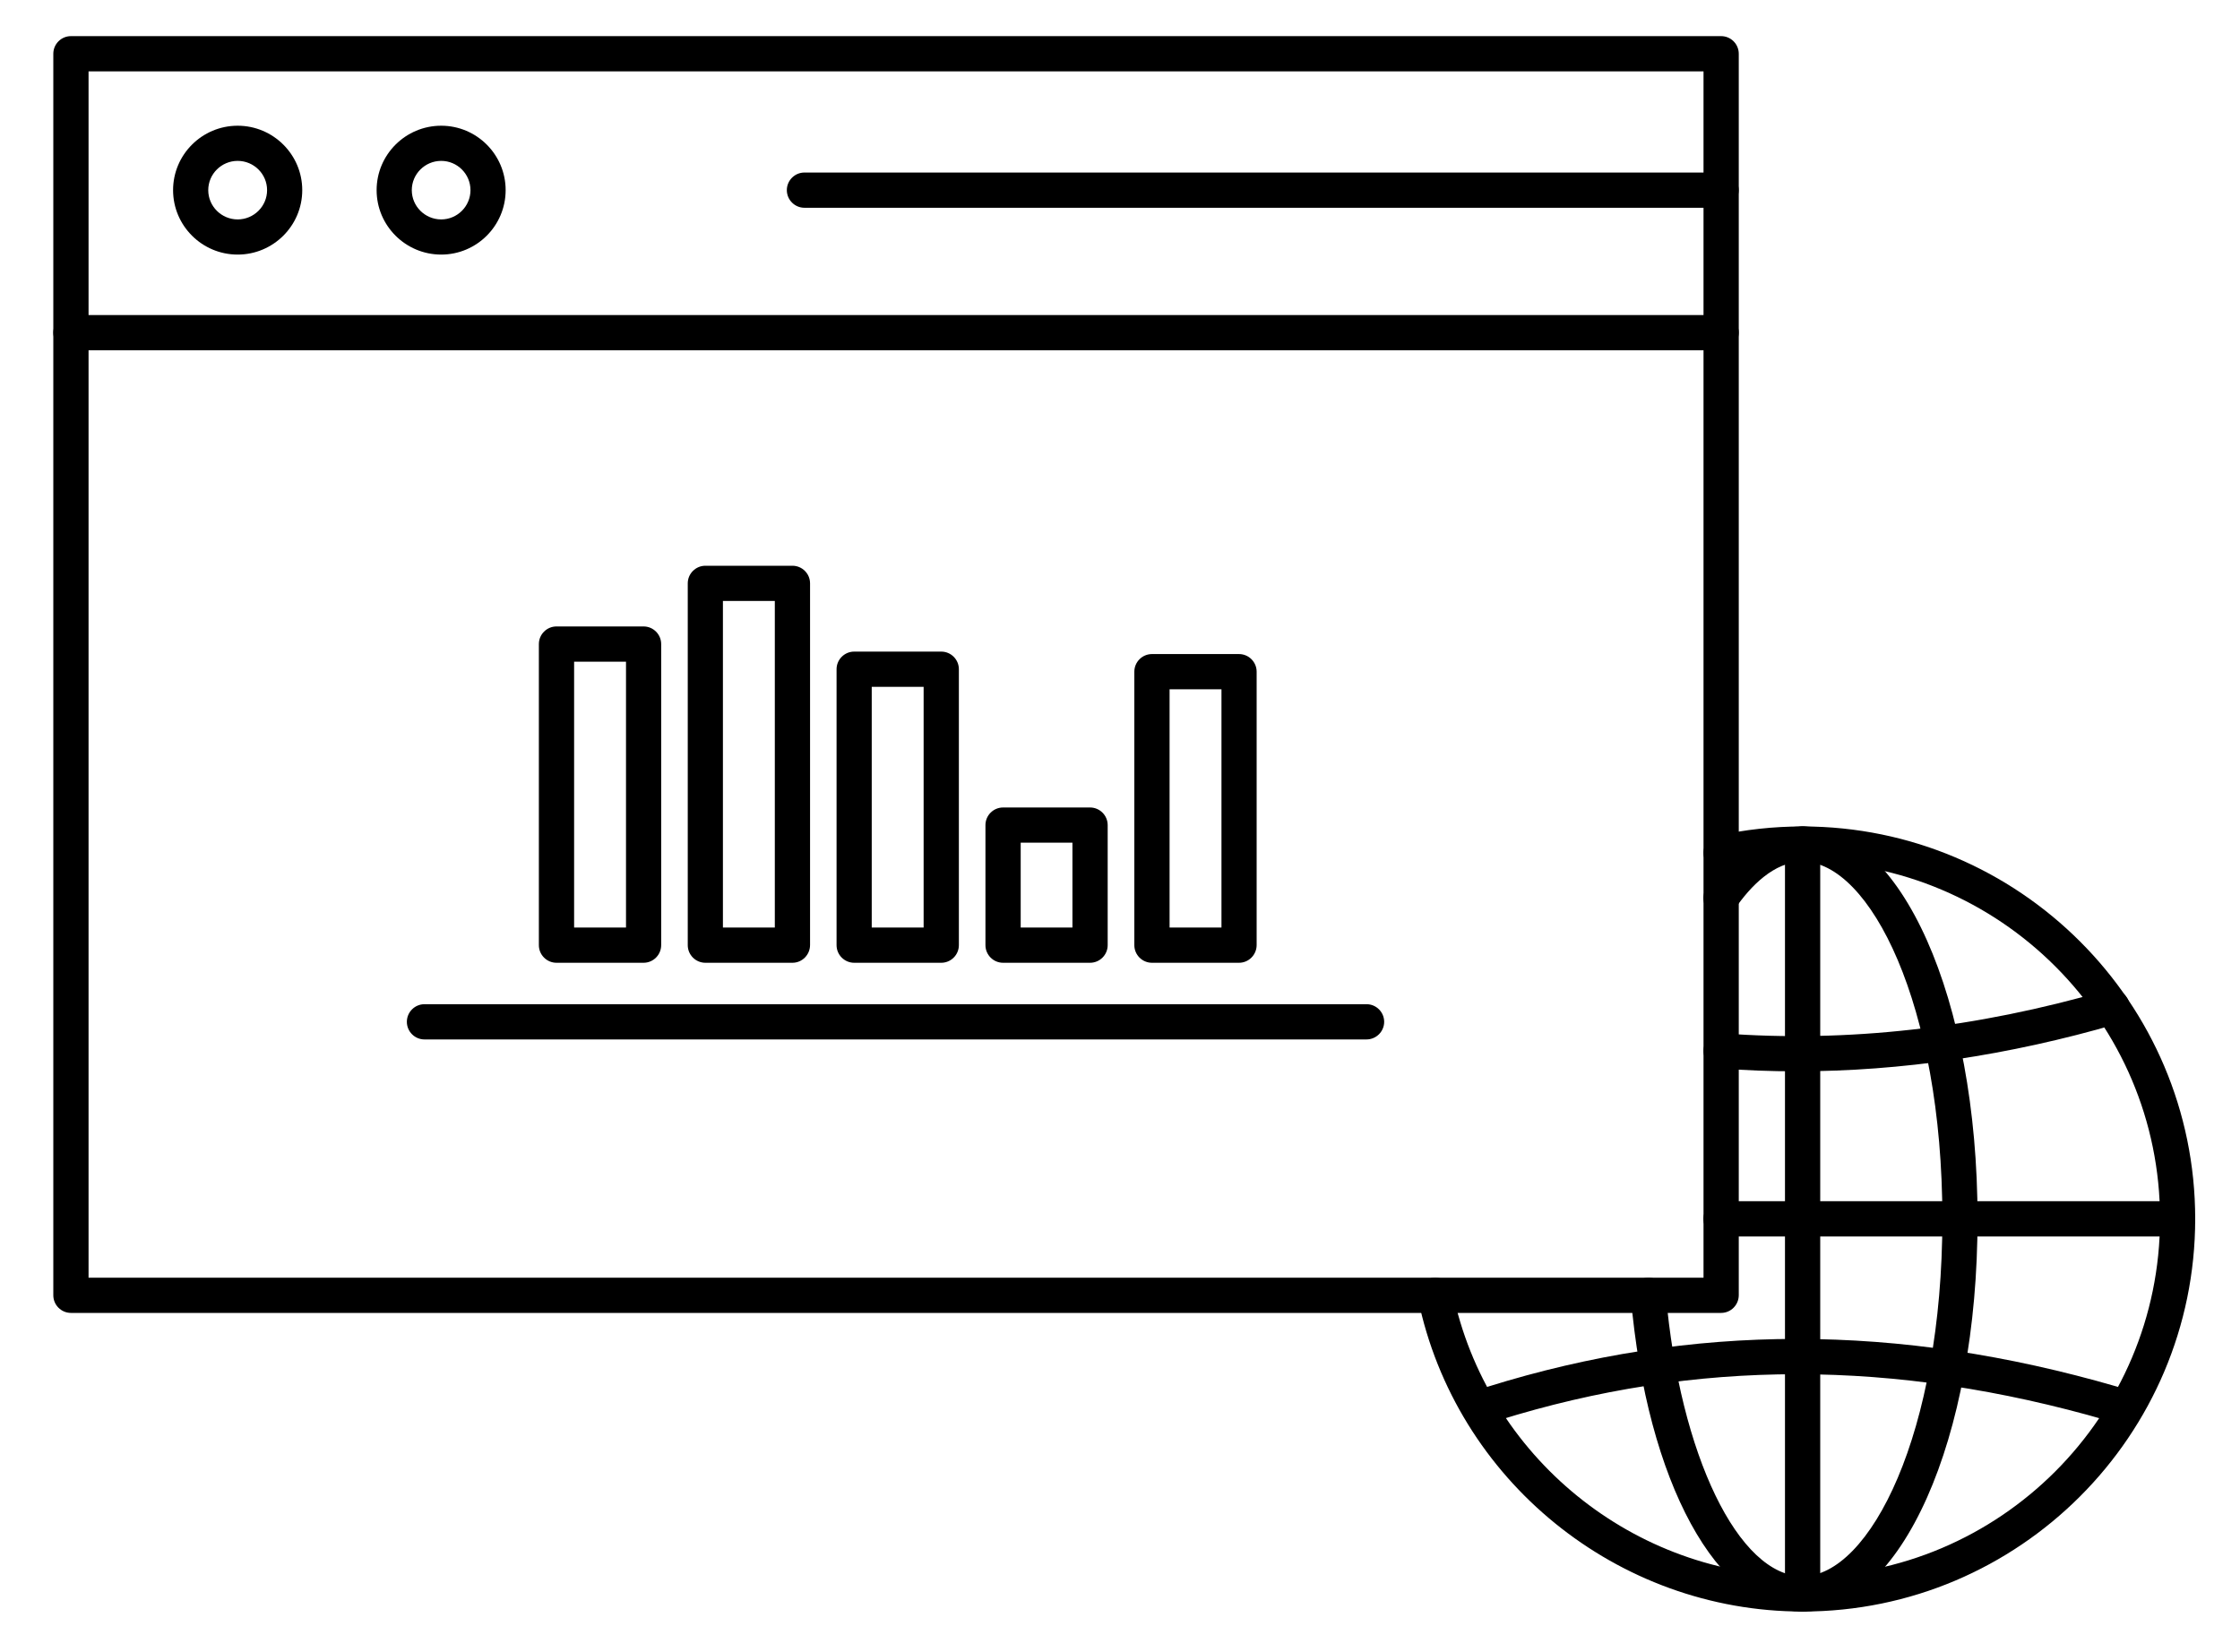 <?xml version="1.0" encoding="UTF-8"?> <svg xmlns="http://www.w3.org/2000/svg" xmlns:xlink="http://www.w3.org/1999/xlink" version="1.1" id="Capa_1" x="0px" y="0px" viewBox="0 0 300 221.25" style="enable-background:new 0 0 300 221.25;" xml:space="preserve"> <g> <g> <g> <path d="M241.42,215.86c-24.82,0-46.48-17.61-51.5-41.88c-0.26-1.27,0.56-2.52,1.83-2.79c1.28-0.25,2.52,0.56,2.79,1.83 c4.57,22.09,24.29,38.12,46.89,38.12c26.39,0,47.86-21.48,47.86-47.88c0-26.39-21.47-47.85-47.86-47.85 c-3.56,0-7.06,0.38-10.4,1.13c-1.28,0.29-2.53-0.51-2.82-1.78c-0.29-1.27,0.51-2.53,1.78-2.81c3.68-0.83,7.53-1.25,11.43-1.25 c28.99,0,52.58,23.58,52.58,52.56C294,192.26,270.41,215.86,241.42,215.86z"></path> </g> <g> <path d="M241.42,215.86c-11.39,0-20.85-17.33-23.01-42.15c-0.11-1.3,0.85-2.44,2.14-2.55c1.25-0.15,2.44,0.85,2.55,2.14 c1.88,21.58,9.75,37.84,18.31,37.84c9.05,0,18.73-19.24,18.73-47.88c0-28.62-9.69-47.85-18.73-47.85c-3.85,0-7.01,3.38-8.98,6.22 c-0.74,1.07-2.21,1.33-3.28,0.59c-1.07-0.74-1.33-2.21-0.59-3.28c3.75-5.39,8.19-8.24,12.85-8.24 c13.15,0,23.44,23.09,23.44,52.56C264.87,192.75,254.57,215.86,241.42,215.86z"></path> </g> <g> <path d="M230.51,175.86H9.5c-1.3,0-2.36-1.06-2.36-2.36V7.2c0-1.3,1.06-2.36,2.36-2.36h221.01c1.3,0,2.36,1.06,2.36,2.36v166.3 C232.86,174.8,231.81,175.86,230.51,175.86z M11.86,171.14h216.29V9.56H11.86V171.14z"></path> </g> <g> <path d="M86.19,128.96H74.53c-1.3,0-2.36-1.06-2.36-2.36V86.27c0-1.3,1.06-2.36,2.36-2.36h11.66c1.3,0,2.36,1.06,2.36,2.36v40.33 C88.55,127.9,87.49,128.96,86.19,128.96z M76.89,124.24h6.95V88.63h-6.95V124.24z"></path> </g> <g> <path d="M106.13,128.96H94.47c-1.3,0-2.36-1.06-2.36-2.36V78.14c0-1.3,1.06-2.36,2.36-2.36h11.66c1.3,0,2.36,1.06,2.36,2.36 v48.45C108.48,127.9,107.43,128.96,106.13,128.96z M96.82,124.24h6.95V80.5h-6.95V124.24z"></path> </g> <g> <path d="M126.06,128.96H114.4c-1.3,0-2.36-1.06-2.36-2.36V89.64c0-1.3,1.06-2.36,2.36-2.36h11.66c1.3,0,2.36,1.06,2.36,2.36 v36.96C128.42,127.9,127.36,128.96,126.06,128.96z M116.75,124.24h6.95V92h-6.95V124.24z"></path> </g> <g> <path d="M145.99,128.96h-11.65c-1.3,0-2.36-1.06-2.36-2.36v-16.08c0-1.3,1.06-2.36,2.36-2.36h11.65c1.3,0,2.36,1.06,2.36,2.36 v16.08C148.35,127.9,147.29,128.96,145.99,128.96z M136.7,124.24h6.93v-11.37h-6.93V124.24z"></path> </g> <g> <path d="M165.94,128.96h-11.66c-1.3,0-2.36-1.06-2.36-2.36V89.97c0-1.3,1.06-2.36,2.36-2.36h11.66c1.3,0,2.36,1.06,2.36,2.36 v36.63C168.29,127.9,167.24,128.96,165.94,128.96z M156.64,124.24h6.95V92.33h-6.95V124.24z"></path> </g> <g> <path d="M183.01,139.23H56.85c-1.3,0-2.36-1.06-2.36-2.36s1.06-2.36,2.36-2.36h126.17c1.3,0,2.36,1.06,2.36,2.36 S184.31,139.23,183.01,139.23z"></path> </g> <g> <path d="M230.51,46.92H9.5c-1.3,0-2.36-1.06-2.36-2.36c0-1.3,1.06-2.36,2.36-2.36h221.01c1.3,0,2.36,1.06,2.36,2.36 C232.86,45.86,231.81,46.92,230.51,46.92z"></path> </g> <g> <path d="M31.83,34.1c-4.77,0-8.65-3.87-8.65-8.63s3.88-8.63,8.65-8.63c4.77,0,8.65,3.87,8.65,8.63S36.6,34.1,31.83,34.1z M31.83,21.55c-2.17,0-3.94,1.76-3.94,3.92s1.77,3.92,3.94,3.92c2.17,0,3.94-1.76,3.94-3.92S34,21.55,31.83,21.55z"></path> </g> <g> <path d="M59.09,34.1c-4.77,0-8.65-3.87-8.65-8.63s3.88-8.63,8.65-8.63c4.76,0,8.63,3.87,8.63,8.63S63.85,34.1,59.09,34.1z M59.09,21.55c-2.17,0-3.94,1.76-3.94,3.92s1.77,3.92,3.94,3.92c2.16,0,3.92-1.76,3.92-3.92S61.25,21.55,59.09,21.55z"></path> </g> <g> <path d="M230.51,27.83H107.74c-1.3,0-2.36-1.06-2.36-2.36c0-1.3,1.06-2.36,2.36-2.36h122.76c1.3,0,2.36,1.06,2.36,2.36 C232.86,26.77,231.81,27.83,230.51,27.83z"></path> </g> <g> <path d="M241.42,215.86c-1.3,0-2.36-1.06-2.36-2.36V113.06c0-1.3,1.06-2.36,2.36-2.36s2.36,1.06,2.36,2.36V213.5 C243.78,214.8,242.73,215.86,241.42,215.86z"></path> </g> <g> <path d="M291.64,165.62h-61.14c-1.3,0-2.36-1.06-2.36-2.36c0-1.3,1.06-2.36,2.36-2.36h61.14c1.3,0,2.36,1.06,2.36,2.36 C294,164.57,292.94,165.62,291.64,165.62z"></path> </g> <g> <path d="M240.6,143.5c-3.45,0-6.87-0.13-10.27-0.39c-1.3-0.1-2.27-1.23-2.17-2.53c0.1-1.3,1.22-2.27,2.53-2.17 c16.63,1.27,33.96-0.68,51.52-5.78c1.24-0.36,2.56,0.35,2.92,1.6c0.36,1.25-0.36,2.56-1.61,2.92 C269,141.38,254.6,143.5,240.6,143.5z"></path> </g> <g> <path d="M199.97,190.35c-1.01,0-1.94-0.65-2.25-1.66c-0.39-1.24,0.31-2.56,1.55-2.95c27.33-8.52,54.88-8.53,84.25-0.01 c1.25,0.36,1.97,1.67,1.61,2.92c-0.36,1.25-1.67,1.98-2.92,1.61c-28.45-8.25-55.12-8.25-81.53-0.01 C200.44,190.32,200.2,190.35,199.97,190.35z"></path> </g> </g> </g> </svg> 